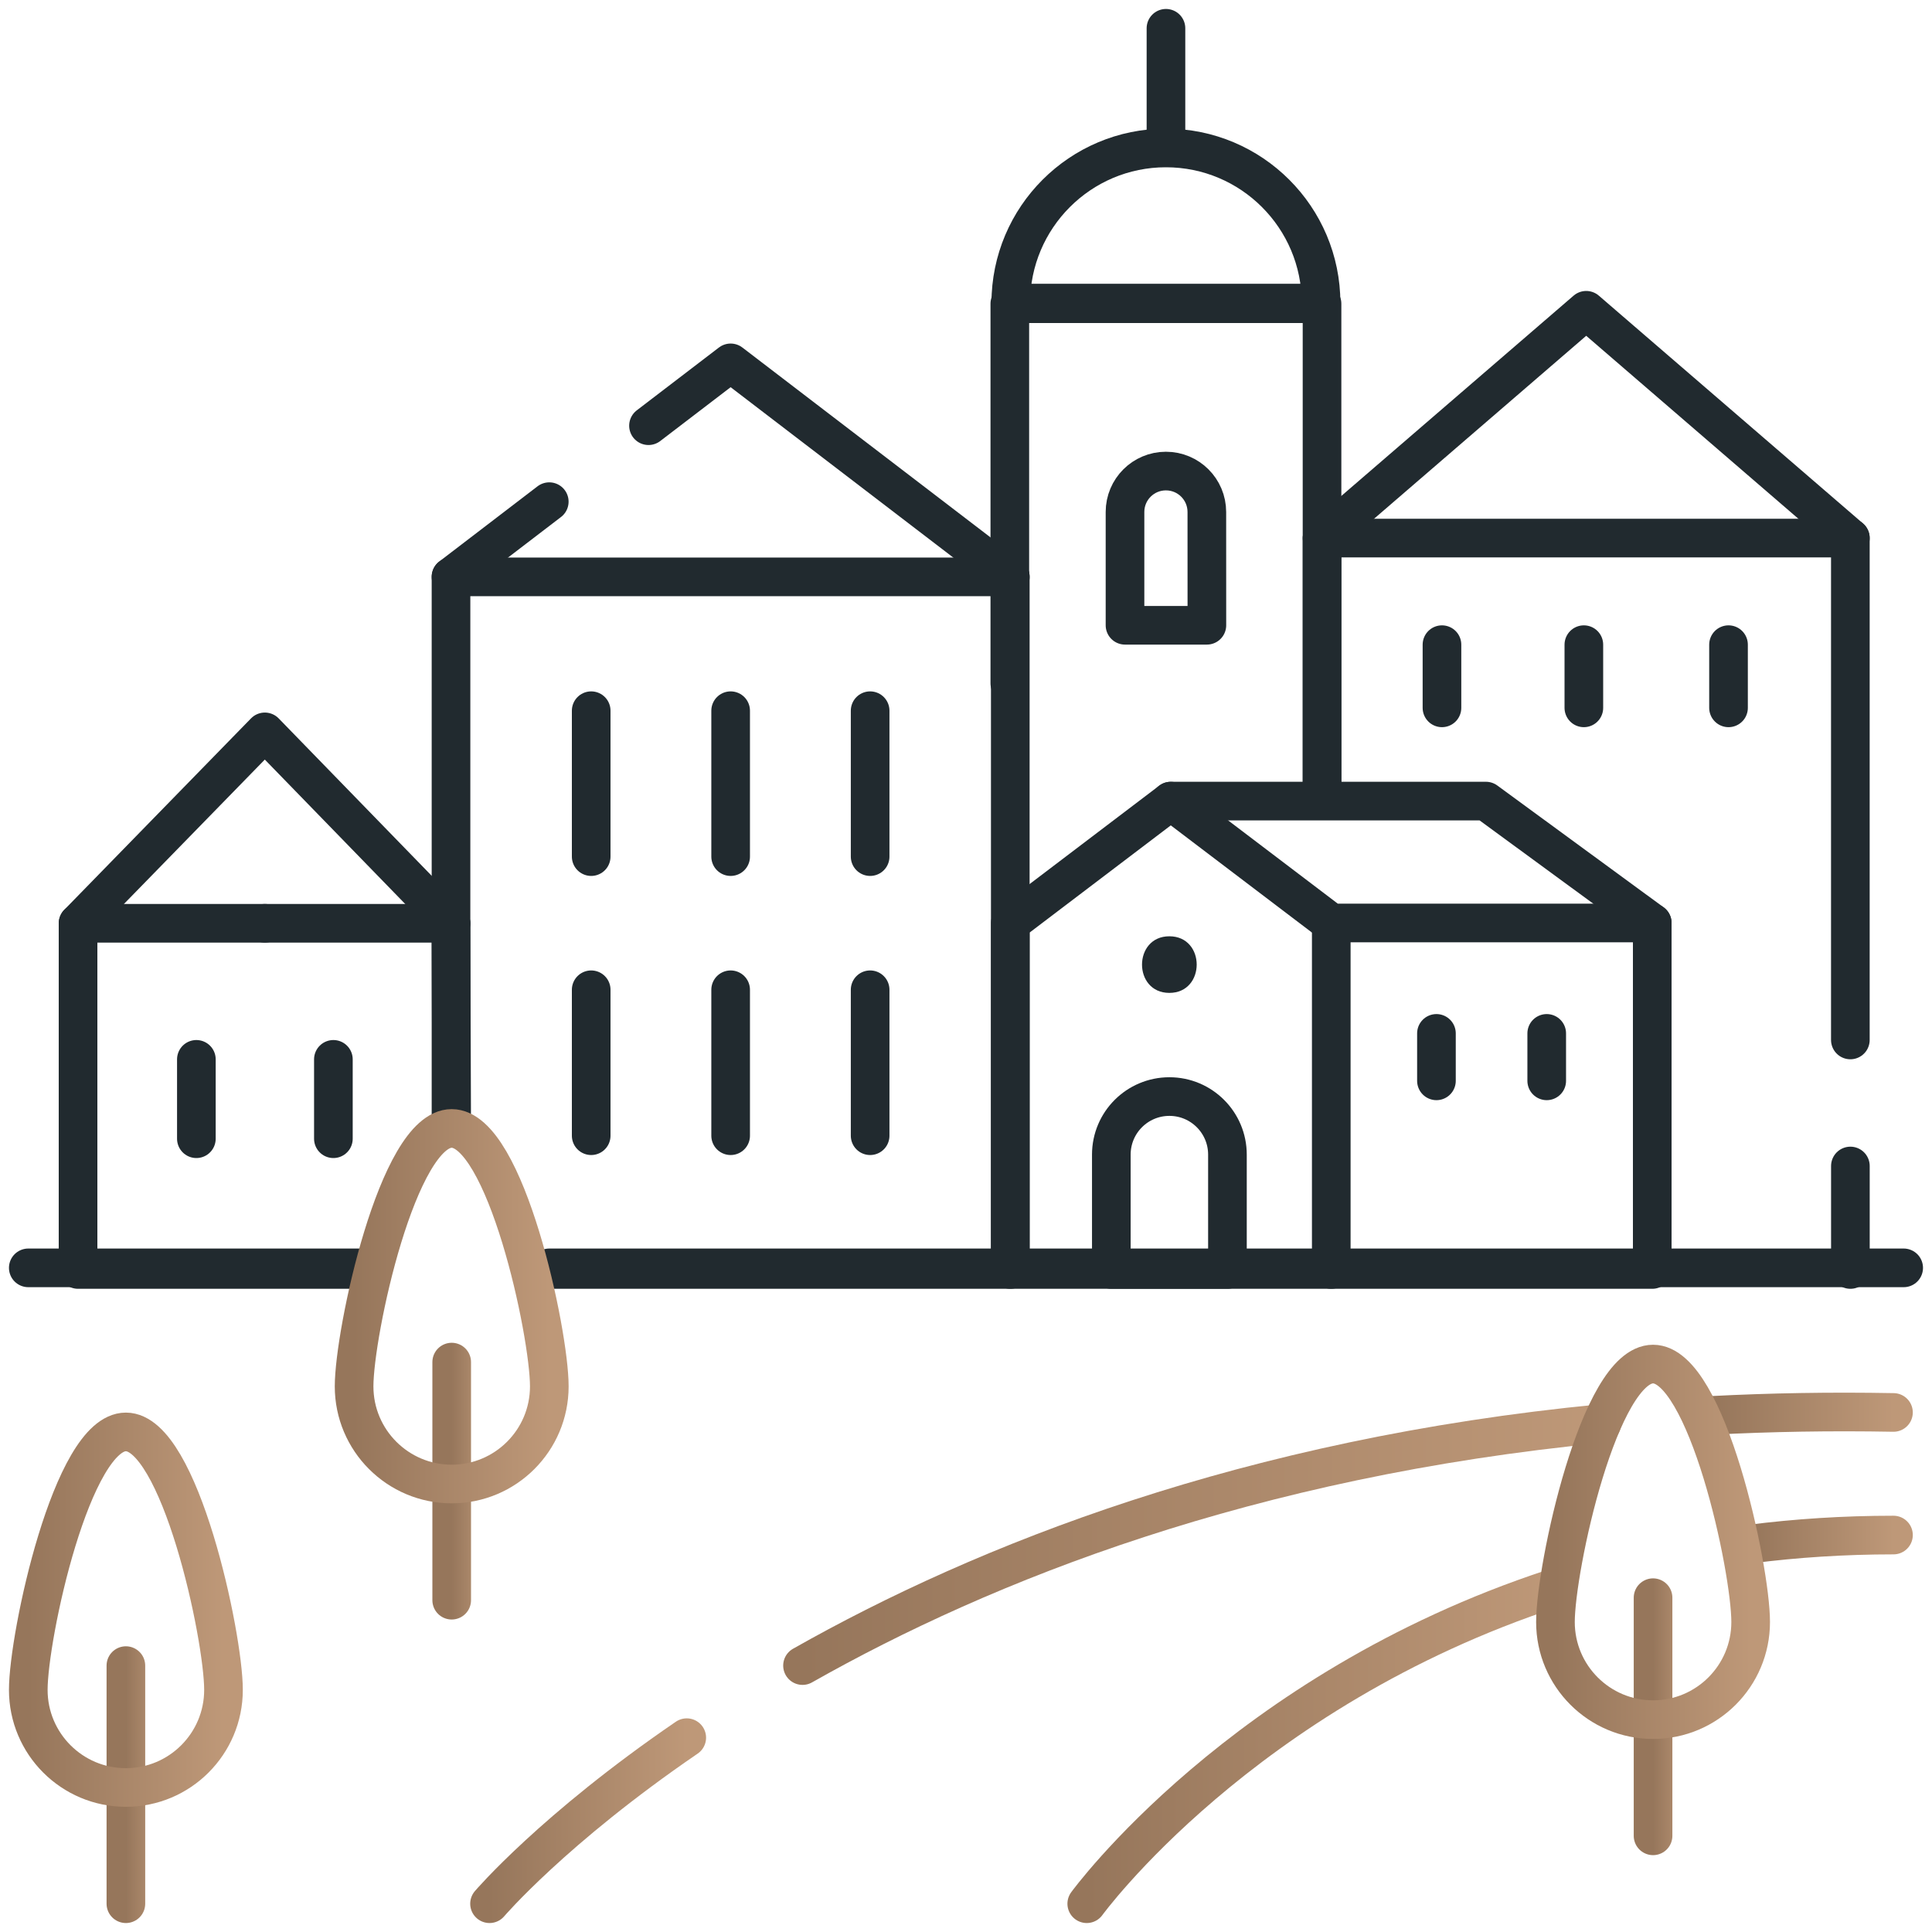 <svg fill="none" height="50" viewBox="0 0 50 50" width="50" xmlns="http://www.w3.org/2000/svg" xmlns:xlink="http://www.w3.org/1999/xlink"><linearGradient id="a"><stop offset="0" stop-color="#96765b"/><stop offset="1" stop-color="#be9878"/></linearGradient><linearGradient id="b" gradientUnits="userSpaceOnUse" x1="44.304" x2="49.003" xlink:href="#a" y1="36.587" y2="36.587"/><linearGradient id="c" gradientUnits="userSpaceOnUse" x1="20.769" x2="41.454" xlink:href="#a" y1="39.973" y2="39.973"/><linearGradient id="d" gradientUnits="userSpaceOnUse" x1="12.669" x2="17.773" xlink:href="#a" y1="47.119" y2="47.119"/><linearGradient id="e" gradientUnits="userSpaceOnUse" x1="45.307" x2="49.003" xlink:href="#a" y1="39.843" y2="39.843"/><linearGradient id="f" gradientUnits="userSpaceOnUse" x1="28.125" x2="40.178" xlink:href="#a" y1="45.189" y2="45.189"/><linearGradient id="g" gradientUnits="userSpaceOnUse" x1="3.258" x2="4.258" xlink:href="#a" y1="46.186" y2="46.186"/><linearGradient id="h" gradientUnits="userSpaceOnUse" x1=".732" x2="5.784" xlink:href="#a" y1="41.66" y2="41.66"/><linearGradient id="i" gradientUnits="userSpaceOnUse" x1="11.69" x2="12.69" xlink:href="#a" y1="38.331" y2="38.331"/><linearGradient id="j" gradientUnits="userSpaceOnUse" x1="9.164" x2="14.216" xlink:href="#a" y1="33.805" y2="33.805"/><linearGradient id="k" gradientUnits="userSpaceOnUse" x1="42.781" x2="43.781" xlink:href="#a" y1="44.429" y2="44.429"/><linearGradient id="l" gradientUnits="userSpaceOnUse" x1="40.256" x2="45.307" xlink:href="#a" y1="39.903" y2="39.903"/><mask height="50" maskUnits="userSpaceOnUse" width="50" x="0" y="0"><path d="m49.5 49.5v-49h-49v49z" fill="#fff" stroke="#fff"/></mask><path d="m14.215 32.812h35.052" stroke="#212a2f" stroke-linecap="round" stroke-linejoin="round" stroke-miterlimit="10"/><path d="m.732 32.812h8.886" stroke="#212a2f" stroke-linecap="round" stroke-linejoin="round" stroke-miterlimit="10"/><path d="m16.783 11.017 2.126-1.626 7.237 5.538v17.925h-12.294" stroke="#212a2f" stroke-linecap="round" stroke-linejoin="round" stroke-miterlimit="10"/><path d="m11.672 29.054v-14.125l2.543-1.946" stroke="#212a2f" stroke-linecap="round" stroke-linejoin="round" stroke-miterlimit="10"/><path d="m11.672 14.929h14.475" stroke="#212a2f" stroke-linecap="round" stroke-linejoin="round" stroke-miterlimit="10"/><path d="m18.909 18.393v3.776" stroke="#212a2f" stroke-linecap="round" stroke-linejoin="round" stroke-miterlimit="10"/><path d="m22.519 22.169v-3.776" stroke="#212a2f" stroke-linecap="round" stroke-linejoin="round" stroke-miterlimit="10"/><path d="m18.909 25.615v3.777" stroke="#212a2f" stroke-linecap="round" stroke-linejoin="round" stroke-miterlimit="10"/><path d="m22.519 29.392v-3.777" stroke="#212a2f" stroke-linecap="round" stroke-linejoin="round" stroke-miterlimit="10"/><path d="m15.3 18.393v3.776" stroke="#212a2f" stroke-linecap="round" stroke-linejoin="round" stroke-miterlimit="10"/><path d="m15.3 25.615v3.777" stroke="#212a2f" stroke-linecap="round" stroke-linejoin="round" stroke-miterlimit="10"/><path d="m42.76 32.854h-16.613v-8.968l4.153-3.153 4.153 3.153h8.307z" stroke="#212a2f" stroke-linecap="round" stroke-linejoin="round" stroke-miterlimit="10"/><path d="m30.3 20.732h8.155l4.305 3.153" stroke="#212a2f" stroke-linecap="round" stroke-linejoin="round" stroke-miterlimit="10"/><path d="m34.453 23.886v8.968" stroke="#212a2f" stroke-linecap="round" stroke-linejoin="round" stroke-miterlimit="10"/><path d="m30.263 25.696c.943 0 .944-1.465 0-1.465-.943 0-.944 1.465 0 1.465z" fill="#212a2f"/><g stroke-linecap="round" stroke-linejoin="round" stroke-miterlimit="10"><path d="m31.766 32.854h-3.005v-2.973c0-.83.673-1.502 1.503-1.502s1.502.673 1.502 1.502z" stroke="#212a2f"/><path d="m37.175 27.972v-1.228" stroke="#212a2f"/><path d="m40.029 27.972v-1.228" stroke="#212a2f"/><path d="m47.888 30.176v2.678" stroke="#212a2f"/><path d="m34.215 20.668v-6.743l6.836-5.895 6.836 5.895v12.989" stroke="#212a2f"/><path d="m34.215 13.925h13.672" stroke="#212a2f"/><path d="m26.134 17.682v-9.822h8.08v12.585" stroke="#212a2f"/><path d="m26.159 7.844c0-2.217 1.798-4.015 4.015-4.015 2.217 0 4.015 1.798 4.015 4.015z" stroke="#212a2f"/><path d="m30.175 3.822v-3.09" stroke="#212a2f"/><path d="m31.234 16.182h-2.119v-2.932c0-.585.474-1.059 1.059-1.059.585 0 1.059.474 1.059 1.059z" stroke="#212a2f"/><path d="m11.671 23.895h-4.817" stroke="#212a2f"/><path d="m8.628 27.416v2.054" stroke="#212a2f"/><path d="m9.618 32.854h-7.598v-8.958l4.834-4.955 4.817 4.955.018 5.158" stroke="#212a2f"/><path d="m2.021 23.895h4.834" stroke="#212a2f"/><path d="m5.082 27.416v2.054" stroke="#212a2f"/><path d="m37.318 16.684v1.635" stroke="#212a2f"/><path d="m44.734 16.684v1.635" stroke="#212a2f"/><path d="m40.99 16.684v1.635" stroke="#212a2f"/><path d="m44.304 36.63c1.509-.078 3.075-.106 4.699-.076" stroke="url(#b)"/><path d="m20.769 43.105c4.709-2.666 11.543-5.379 20.686-6.264" stroke="url(#c)"/><path d="m12.669 49.268s1.651-1.936 5.104-4.297" stroke="url(#d)"/><path d="m45.307 39.958c1.172-.149 2.404-.231 3.696-.231" stroke="url(#e)"/><path d="m28.125 49.268s4.006-5.512 12.053-8.157" stroke="url(#f)"/><path d="m3.258 49.268v-6.162" stroke="url(#g)"/><path d="m5.784 43.734c0 1.395-1.131 2.526-2.526 2.526s-2.526-1.131-2.526-2.526c0-1.395 1.131-6.676 2.526-6.676s2.526 5.281 2.526 6.676z" stroke="url(#h)"/><path d="m11.69 41.413v-6.162" stroke="url(#i)"/><path d="m14.216 35.88c0 1.395-1.131 2.526-2.526 2.526s-2.526-1.131-2.526-2.526c0-1.395 1.131-6.676 2.526-6.676s2.526 5.281 2.526 6.676z" stroke="url(#j)"/><path d="m42.781 47.511v-6.163" stroke="url(#k)"/><path d="m45.307 41.978c0 1.395-1.131 2.526-2.526 2.526-1.395 0-2.526-1.131-2.526-2.526 0-1.395 1.131-6.676 2.526-6.676 1.395 0 2.526 5.281 2.526 6.676z" stroke="url(#l)"/></g></svg>